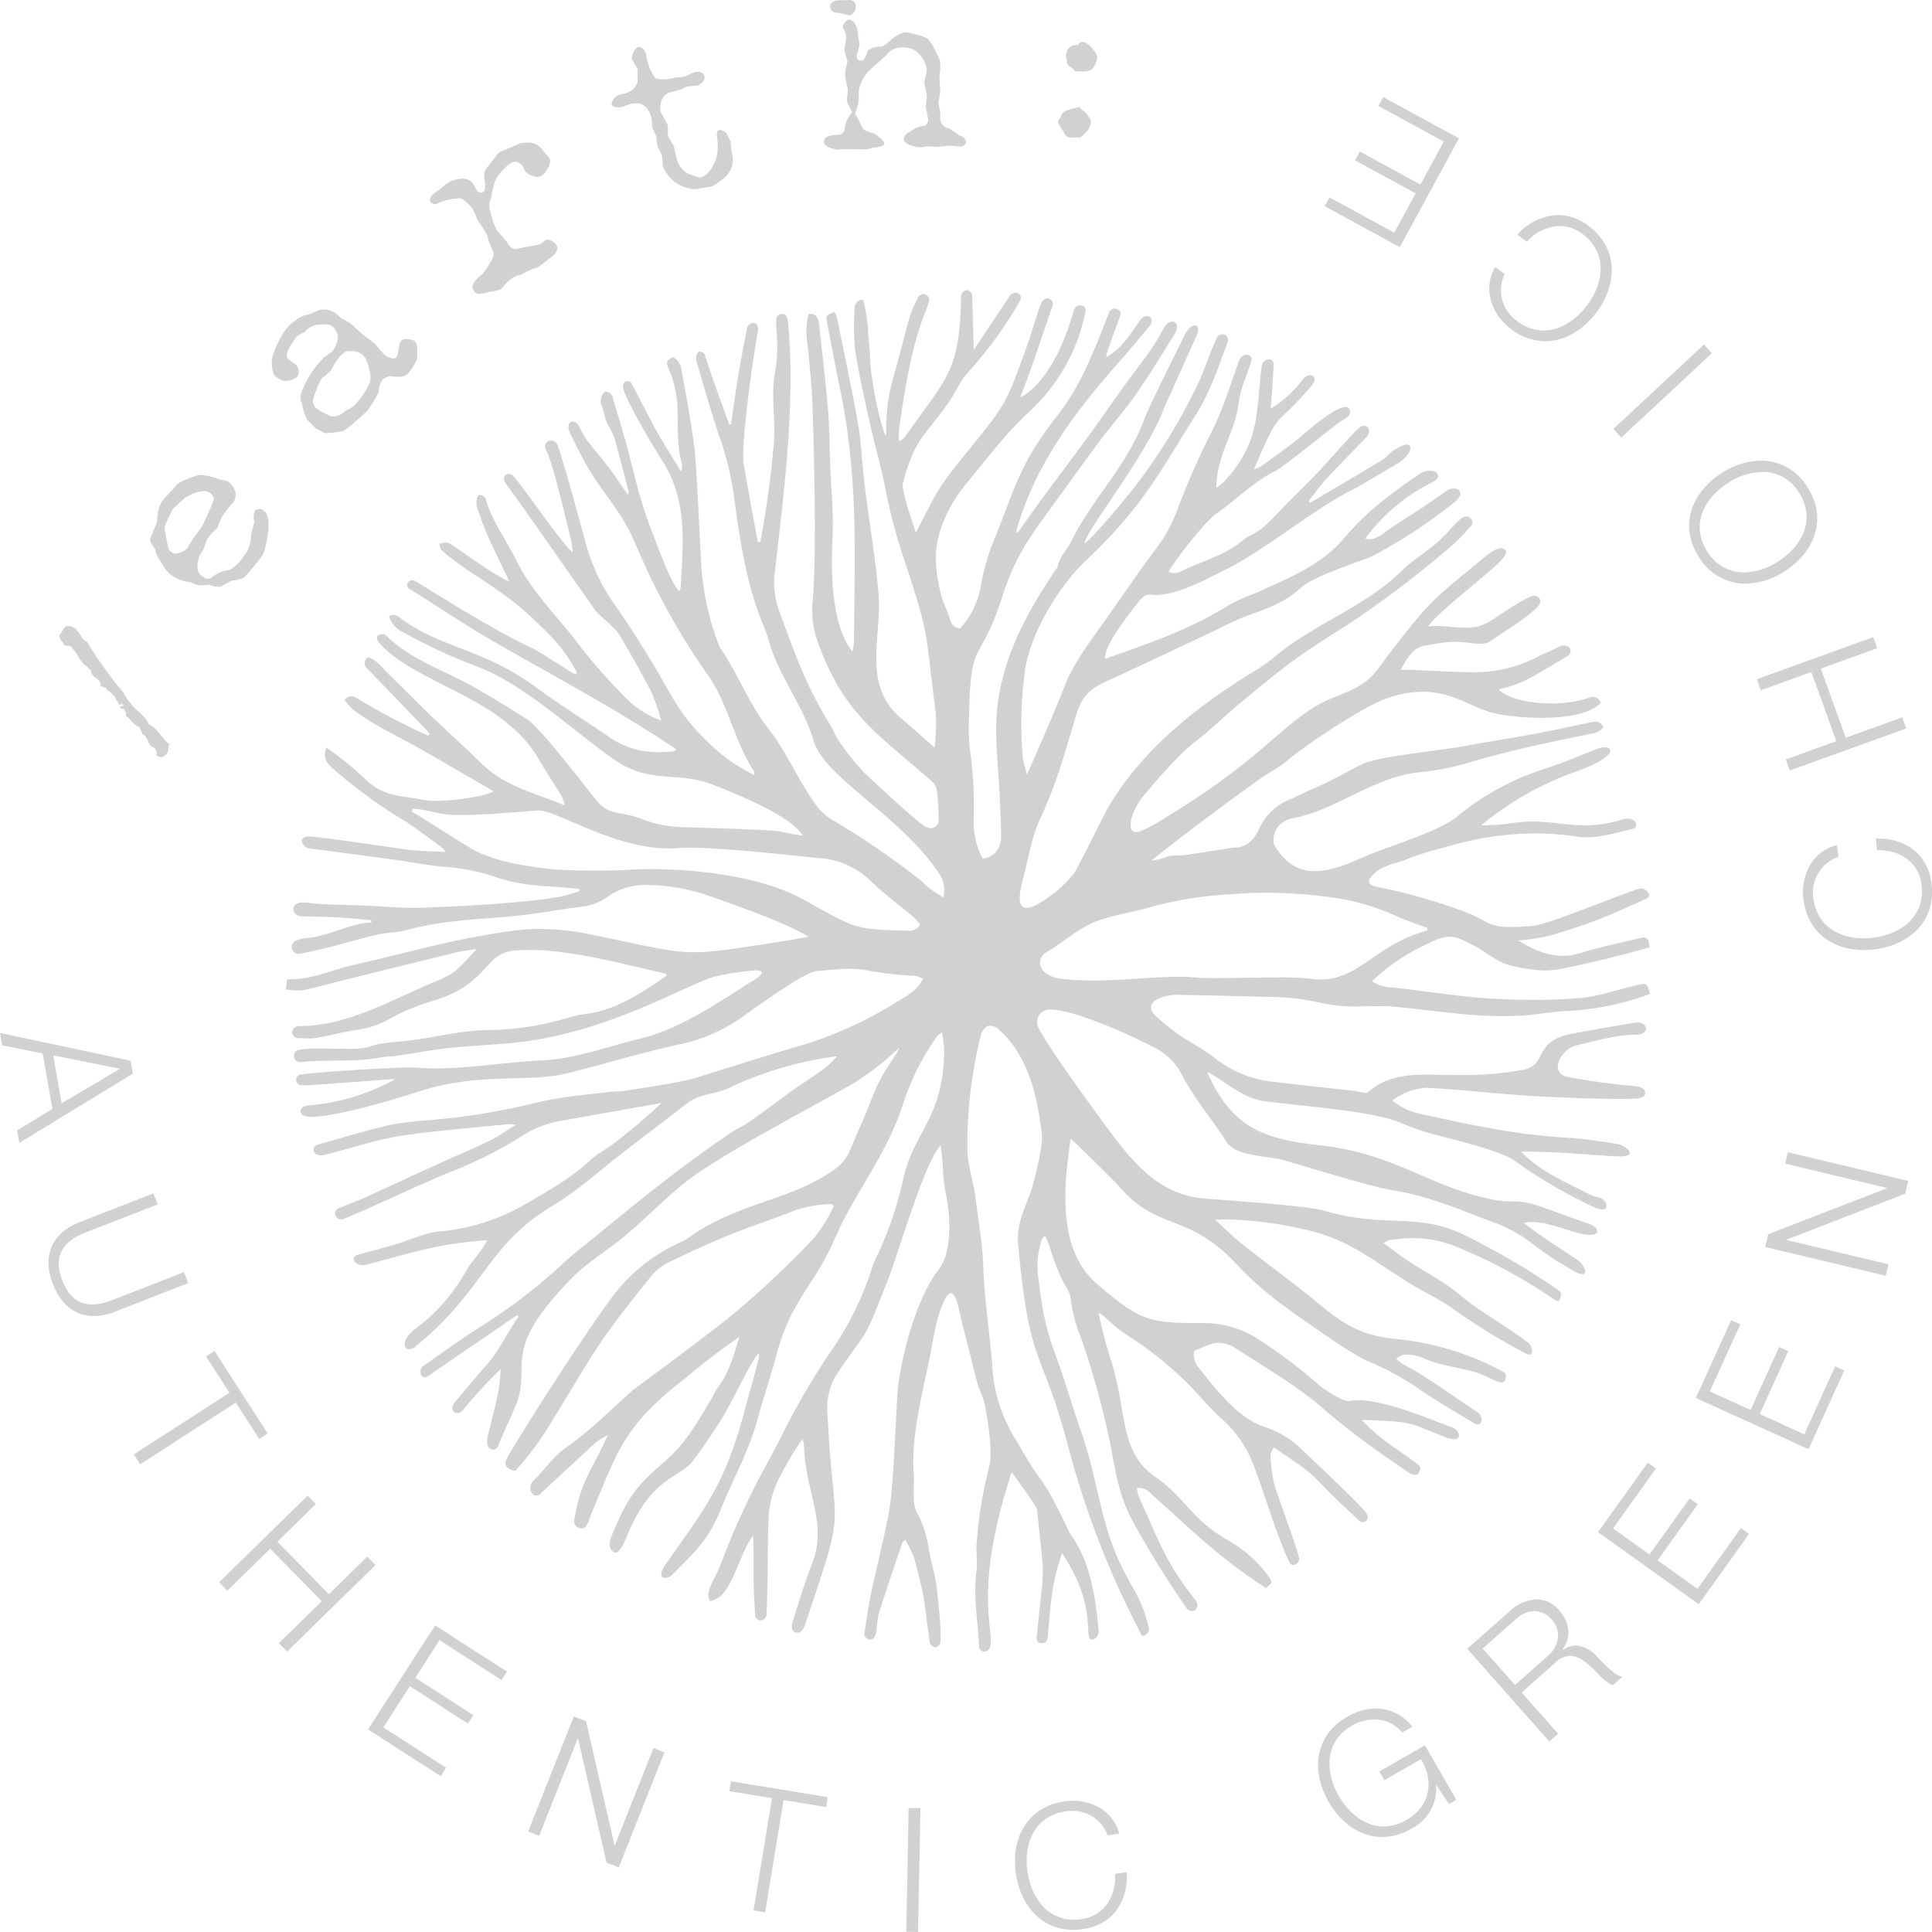 <?xml version="1.0" encoding="UTF-8"?> <svg xmlns="http://www.w3.org/2000/svg" width="332" height="332" viewBox="0 0 332 332"><defs><style> .cls-1 { fill: #d3d1d0; fill-rule: evenodd; } </style></defs><path id="シェイプ_3" data-name="シェイプ 3" class="cls-1" d="M1746.83,637.491a46.907,46.907,0,0,1-5.33-.282c-4.26-.485-4.53-3.495-2.71-4.557,3.11-1.826,5.78-4.41,9.29-5.581,2.87-.956,5.89-1.37,8.78-2.238a65.231,65.231,0,0,1,13.69-2.16c2.29-.182,4.35-0.269,6.34-0.269a85.072,85.072,0,0,1,13.15,1.151,40.49,40.49,0,0,1,9.42,3.1c1.58,0.657,3.2,1.2,4.8,1.791,0.01,0.143.03,0.285,0.04,0.428-1,.338-2.01.625-2.98,1.023-6.53,2.686-9.5,7.421-15.39,7.421a12.087,12.087,0,0,1-1.83-.144,49.683,49.683,0,0,0-5.67-.205c-1.99,0-4.18.031-6.17,0.062s-3.78.062-4.95,0.062l-0.44,0c-1.71-.015-3.43-0.24-5.14-0.24h-0.17c-5.01.041-9.81,0.642-14.73,0.642m-85.33-18.9c-3.21,0-6.74-.09-8.18-0.276-4.5-.586-9.07-1.213-13.18-3.39l-10.35-6.464c0.05-.173.09-0.346,0.13-0.518a20.96,20.96,0,0,1,3.27.533,19.353,19.353,0,0,0,5.43.565c4.44,0,9.87-.6,12.8-0.766,0.04,0,.08,0,0.13,0,1.64,0,4.84,1.632,8.84,3.262s8.78,3.261,13.57,3.261c0.58,0,1.16-.023,1.74-0.074,0.47-.042,1.05-0.061,1.73-0.061,5.72,0,17.91,1.356,22.18,1.782a14.053,14.053,0,0,1,9.01,3.918c2.3,2.284,4.97,4.186,7.45,6.286a8.786,8.786,0,0,1,1.03,1.262,2.1,2.1,0,0,1-2.04,1.009c-0.15,0-.3-0.005-0.45-0.007-9.4-.147-9.01-0.706-17.93-5.534-6.73-3.636-17.37-5.028-25.76-5.028-1.51,0-2.95.045-4.28,0.131-1.15.075-3.08,0.112-5.14,0.112m63.6-99.745a1.137,1.137,0,0,0-.94,1.326c-0.32,12.8-2.29,13.426-9.68,23.935a6.046,6.046,0,0,1-.97.795,12.436,12.436,0,0,1-.05-1.972c0.92-6.4,2.18-14.6,4.6-20.42a13.345,13.345,0,0,0,.51-1.515,1.025,1.025,0,0,0-.88-1.47,1.12,1.12,0,0,0-1.01.743,24.814,24.814,0,0,0-1.34,3.107c-0.97,3.415-1.78,6.879-2.78,10.288a32.574,32.574,0,0,0-1.28,9.655,4.517,4.517,0,0,1-.07.629c-1.26-2.816-2.69-10.74-2.7-13.514,0-1.236-.18-2.473-0.3-3.706a28,28,0,0,0-.87-6.205,1.33,1.33,0,0,0-1.47,1.362,41.9,41.9,0,0,0,.06,7.088c0.61,4.148,1.55,8.257,2.46,12.358,0.88,3.986,2.04,7.911,2.82,11.915a90.089,90.089,0,0,0,2.86,10.978c4.84,14.693,3.73,11.933,5.72,27.174a35.1,35.1,0,0,1-.19,6.067c-2.07-1.814-3.81-3.407-5.62-4.917-6.97-5.811-3.41-13.924-4.01-21.514-0.48-6.073-1.84-13.667-2.56-20.245-0.33-3-.44-6.038-0.97-9-1.08-6.059-2.37-12.08-3.59-18.112a7.3,7.3,0,0,0-.43-1.082c-1.49.576-1.54,0.583-1.28,1.911,0.67,3.549,1.35,7.1,2.08,10.633,3.31,15.785,2.64,28.3,2.53,44.223a9.476,9.476,0,0,1-.28,1.613c-3.61-4.5-3.71-13.814-3.41-19.383,0.21-3.979-.18-7.913-0.36-11.884-0.15-3.313-.13-6.637-0.39-9.942-0.37-4.6-.93-9.191-1.41-13.788-0.12-1.2-.06-3.056-1.67-3.056a2.5,2.5,0,0,0-.27.017,12.03,12.03,0,0,0-.2,5.159c0.36,3.544.74,7.1,0.86,10.656,0.28,8.3.72,25.8,0.02,33.725a15.37,15.37,0,0,0,.77,6.484c4.36,12.442,10.06,15.877,19.26,23.9a3.391,3.391,0,0,1,1.26,1.61,31.369,31.369,0,0,1,.34,5.3,1.288,1.288,0,0,1-1.24,1.52,2.451,2.451,0,0,1-.98-0.238c-1.18-.53-9.3-8.08-10.63-9.375a42.559,42.559,0,0,1-4.29-5.407c-0.56-.753-0.86-1.689-1.35-2.5-4.37-7.119-5.99-11.962-8.85-19.7a13.6,13.6,0,0,1-.82-6.291c1.54-13.981,3.64-29.216,2.32-43.223-0.11-1.152-.4-1.62-0.96-1.62a1.259,1.259,0,0,0-.25.028c-1.9.374,0.15,3.605-1.06,10.162-0.72,3.831.14,7.86-.16,11.711a165.453,165.453,0,0,1-2.35,17.308c-0.14,0-.29-0.007-0.43-0.012-0.82-4.464-1.66-8.924-2.42-13.4-0.55-3.245,1.75-19.321,2.43-22.751,0.2-1-.29-1.487-0.82-1.487a1.12,1.12,0,0,0-1.05.993c-1.27,6.243-1.87,10.136-2.74,16.415l-0.33,0c-1.35-3.818-2.78-7.563-4.03-11.455a1.225,1.225,0,0,0-.91-1.068c-0.51,0-.92.811-0.66,1.694,1.24,4.254,2.46,8.52,3.86,12.723a51.994,51.994,0,0,1,2.4,9.26c1.08,7.8,2.07,15.611,5.06,22.961a25,25,0,0,1,1.08,3c1.59,5.893,6.03,11.369,7.73,17.292,1.77,6.2,14.68,12.657,21.44,22.6a5.216,5.216,0,0,1,.85,4.313c-0.98-.644-1.73-1.079-2.41-1.595-0.56-.426-1.03-0.985-1.58-1.422a132.469,132.469,0,0,0-15.24-10.4,9.233,9.233,0,0,1-1.4-1.071c-2.59-2.211-6.35-10.659-9.13-14.117-3.52-4.394-5.45-9.688-8.58-14.283a3.792,3.792,0,0,1-.36-0.811,45.961,45.961,0,0,1-2.92-13.847c-0.36-6.2-.57-12.418-1.04-18.612-0.2-2.67-1.71-11.126-2.31-14.345a2.915,2.915,0,0,0-1.54-2.39c-1.22.848-1.18,0.833-.64,2.123,2.55,6.053.75,9.757,2.08,15.715a2.152,2.152,0,0,1-.03,1.805c-1.5-2.462-2.99-4.8-4.36-7.2l-4.18-7.992a0.91,0.91,0,0,0-.64-0.3,0.823,0.823,0,0,0-.78.815c-0.17,1.515,5.56,11.008,6.64,12.676,4.51,6.927,3.71,14.224,3.26,22.034a2.579,2.579,0,0,1-.24.591c-1.56-1.57-3.86-8.214-4.74-10.455-2.16-5.508-2.77-9.1-4.32-14.779-0.73-2.672-1.56-5.317-2.34-7.976a1.3,1.3,0,0,0-1.31-1.08h-0.04a2.078,2.078,0,0,0-.53,2.481c0.26,0.721.39,1.486,0.63,2.214,0.4,1.206,1.26,2.291,1.6,3.494,0.82,2.967,1.58,5.951,2.35,8.934a1.453,1.453,0,0,1-.16.532c-1.28-1.824-2.4-3.56-3.66-5.195-1.62-2.106-3.56-3.976-4.66-6.463a1.325,1.325,0,0,0-1.12-.868c-0.64,0-1.11.759-.27,2.412,0.86,1.686,1.68,3.4,2.63,5.038,3.04,5.293,5.99,7.748,8.55,13.832a118.2,118.2,0,0,0,12.43,22.442c3.49,5.05,4.44,11.248,7.76,16.275a2.55,2.55,0,0,1,.09.727,28.964,28.964,0,0,1-6.95-4.7c-6.05-5.55-6.79-8.422-10.91-15.158-1.82-2.973-3.69-5.921-5.67-8.785a33.764,33.764,0,0,1-5.15-10.252c-0.6-2.164-4.66-17.215-5.25-18.058a1.161,1.161,0,0,0-.96-0.511,1.009,1.009,0,0,0-.88,1.576c1.35,2.785,3.51,12.388,4.39,15.889a11.013,11.013,0,0,1,.16,1.767c-2.28-2.127-7.34-9.757-10.03-12.977a1.279,1.279,0,0,0-.96-0.513c-0.67,0-1.15.726-.47,1.669,1.05,1.435,2.1,2.865,3.13,4.313l12.02,17.139c1.15,1.581,3.5,3.041,4.41,4.583,1.89,3.209,3.74,6.444,5.45,9.758a36.011,36.011,0,0,1,1.69,4.9,16.4,16.4,0,0,1-5.13-2.973,92.281,92.281,0,0,1-9.86-11.165c-3.44-4.346-7.43-8.294-9.9-13.382-1.67-3.452-4.08-6.529-5.18-10.275a1.135,1.135,0,0,0-1.16-.95c-0.06,0-.12,0-0.18.008a2.8,2.8,0,0,0-.06,2.552c1.39,4.442,3.4,8.025,5.36,12.307-2.65-1.143-7.18-4.514-9.81-6.269a1.926,1.926,0,0,0-1.09-.44,6.007,6.007,0,0,0-1.1.2,2.457,2.457,0,0,0,.33,1.1c5.2,4.525,9.64,6.045,15.86,11.9,3.19,3,5.45,5.312,7.46,9.191l-0.34.293-6.86-4.3c-5.1-2.2-15.13-8.34-20.5-11.71a1.1,1.1,0,0,0-.6-0.19,0.83,0.83,0,0,0-.38,1.586c4.65,2.8,9.13,5.94,13.84,8.651,10.72,6.171,21.64,11.927,31.92,18.827a1.753,1.753,0,0,1-.47.327,20.75,20.75,0,0,1-2.5.159,14.668,14.668,0,0,1-8.67-2.647c-4.08-2.85-8.34-5.441-12.34-8.395-9.3-6.874-16.23-6.669-23.46-11.993a2.087,2.087,0,0,0-1.17-.56,1.234,1.234,0,0,0-.76.293,4.331,4.331,0,0,0,2.45,2.693c2.42,1.354,4.92,2.6,7.45,3.749,2.47,1.128,5.07,1.994,7.53,3.146,6.89,3.228,14.59,10.257,20.99,14.819,6.43,4.588,10.83,1.983,17.3,4.518,3.4,1.335,13.49,5.317,15.32,8.7-1.82-.164-3.54-0.751-5.29-0.855-5.09-.3-10.19-0.417-15.29-0.6a20.177,20.177,0,0,1-6.78-1.283c-4.35-1.719-5.71-.44-8.12-3.391-2.15-2.627-9.6-12.52-12.14-14.059-3.74-2.265-7.39-4.676-11.33-6.634-4.43-2.208-9.12-4.056-12.72-7.656a0.683,0.683,0,0,0-.46-0.124,1.608,1.608,0,0,0-.8.183c-0.65.6,0.42,1.562,0.81,1.958,4.81,4.987,15.58,8.057,21.66,13.419a21.4,21.4,0,0,1,4.72,5.23c1.39,2.4,2.93,4.718,4.37,7.089a8.358,8.358,0,0,1,.52,1.521c-5.2-2.093-10.39-3.314-14.31-7.161-2.87-2.816-5.84-5.529-8.77-8.287l-7.44-7.346c-0.99-.99-1.83-2.167-3.26-2.641a1.16,1.16,0,0,0-.13,1.979l10.71,11.13-0.27.364a106.843,106.843,0,0,1-12.04-6.307,2.638,2.638,0,0,0-1.21-.457,1.472,1.472,0,0,0-1.11.623,11.163,11.163,0,0,0,1.34,1.568c3.05,2.473,8.53,5.06,12.09,7.08l12.15,7.04a9.9,9.9,0,0,1-1.56.634,44.038,44.038,0,0,1-7.92,1.031,16.479,16.479,0,0,1-3.02-.264c-3.6-.662-6.24-0.5-9.21-3.167a57.353,57.353,0,0,0-6.99-5.721c-0.78,1.832.2,2.821,1.22,3.708a85.109,85.109,0,0,0,11.74,8.6c2.37,1.435,4.55,3.179,6.81,4.8a5.718,5.718,0,0,1,.7.82c-2.33-.13-4.35-0.128-6.33-0.376-2.68-.335-15.17-2.274-17.31-2.274-0.05,0-.1,0-0.14,0-1.05.061-1.41,1.009-.01,1.984l14.45,1.917c3.23,0.446,6.44,1.114,9.68,1.337a34.221,34.221,0,0,1,8.31,1.754c5.41,1.768,8.9,1.359,14.3,2.016l0.07,0.367a33.023,33.023,0,0,1-3.34.958c-6.2,1.11-17.34,1.664-23.58,1.89-0.48.017-.96,0.025-1.45,0.025-2.95,0-5.9-.288-8.86-0.4-2.37-.088-4.74-0.121-7.1-0.226-1.07-.046-2.13-0.261-3.19-0.3-0.04,0-.08,0-0.12,0-2.04,0-2.1,2.346.07,2.4a114.371,114.371,0,0,1,11.77.653l0.02,0.383c-3.96.2-7.4,2.454-11.35,2.7a8.407,8.407,0,0,0-1.37.351,1.189,1.189,0,0,0,.13,2.352,1.39,1.39,0,0,0,.24-0.021c4.49-.775,8.86-2.235,13.29-3.272,1.61-.377,3.32-0.336,4.92-0.758,7.63-2.014,13.2-1.786,20.62-2.665,3.12-.368,6.2-0.971,9.32-1.344a9.931,9.931,0,0,0,5.08-1.952,11.246,11.246,0,0,1,6.85-1.818,33.56,33.56,0,0,1,10.37,1.891c4.3,1.516,13.06,4.551,17.01,7-1.73.307-3.01,0.558-4.29,0.755-8.13,1.252-11.94,1.9-15.32,1.9-4.21,0-7.78-1.009-18.2-3.13a41.48,41.48,0,0,0-8.3-.868,36.2,36.2,0,0,0-4.97.34c-10.24,1.426-17.32,3.642-27.12,5.849-3.56.8-6.94,2.456-10.8,2.456-0.19,0-.39,0-0.59-0.013-0.07.561-.14,1.05-0.23,1.8,0.8,0.038,1.53.165,2.2,0.165a3.762,3.762,0,0,0,.73-0.064c2.09-.414,4.15-1.023,6.22-1.537q10.11-2.508,20.22-4.989c1.01-.243,2.05-0.332,3.45-0.553-4.43,4.68-3.55,4.027-8.72,6.274-6.94,3.015-13.94,6.941-21.71,6.957-1.74,0-1.61,2.045-.21,2.067,0.62,0.01,1.25.062,1.87,0.062a6.944,6.944,0,0,0,1.14-.084c2.45-.418,4.87-1.09,7.33-1.441a15.582,15.582,0,0,0,5.5-1.938,36.794,36.794,0,0,1,7.38-3.033c9.62-2.909,8.54-8.158,13.93-8.611,0.8-.069,1.63-0.1,2.48-0.1,7.54,0,16.39,2.509,23.43,4.052a0.748,0.748,0,0,1,.24.325c-4.23,2.963-8.7,5.966-13.97,6.636a17.813,17.813,0,0,0-3.13.68,49.162,49.162,0,0,1-13.86,2.075c-4.45.083-8.81,1.253-13.21,1.792-2.41.3-4.86,0.281-7.19,1.142a13.111,13.111,0,0,1-3.53.286c-0.74,0-1.53-.011-2.33-0.024s-1.61-.025-2.38-0.025a21.557,21.557,0,0,0-3.64.212,1.083,1.083,0,0,0,.39,2.128c4.54-.526,9.15.076,13.67-0.809,0.81-.159,1.66-0.129,2.48-0.248,1.99-.29,3.98-0.615,5.97-0.931,4.37-.7,8.86-0.862,13.28-1.221,17.29-1.4,31.72-10.787,36.11-11.576a45.263,45.263,0,0,1,6.51-.983c1.38,0,1.83.424-.43,1.822-6.06,3.762-12.38,8.252-19.41,9.942-5.67,1.362-11.11,3.458-17,3.721-6.03.27-12.02,1.359-18.04,1.359-1.14,0-2.29-.04-3.44-0.131-0.21-.018-0.52-0.025-0.92-0.025-4.37,0-18.65.994-19.12,1.277a0.958,0.958,0,0,0,.18,1.767,1.2,1.2,0,0,0,.32.022c2.11,0,13.61-.954,16.08-1.083a37.141,37.141,0,0,1-14.75,4.519c-2.12.154-1.64,1.422-1.21,1.678a3.322,3.322,0,0,0,1.6.284c4.59,0,15.86-3.525,17.9-4.2,10.85-3.576,19.15-1.583,25.88-3.249,6.56-1.622,13.04-3.64,19.66-5.052a29.144,29.144,0,0,0,11.38-5.27c1.64-1.216,9.94-7.105,11.79-7.253,1.92-.153,3.87-0.392,5.79-0.392a17.549,17.549,0,0,1,2.35.146,64.243,64.243,0,0,0,8.58,1.059h0.23a5.141,5.141,0,0,1,1.45.485c-0.95,1.94-2.57,2.819-4.05,3.708a68.984,68.984,0,0,1-16.26,7.578c-6.39,1.838-12.71,3.9-19.07,5.844-2.13.652-9.1,1.692-11.54,2.1-0.93.154-1.89,0.123-2.83,0.227-5.84.642-8.86,0.855-14.54,2.292a117.469,117.469,0,0,1-16.5,2.56,56.747,56.747,0,0,0-6.89.833c-4.1.961-8.13,2.2-12.19,3.329-1.37.385-1.09,1.883,0.37,1.883a2.689,2.689,0,0,0,.61-0.076c4.54-1.087,9.02-2.685,13.64-3.347,5.99-.858,12.04-1.324,18.06-1.944,0.03,0,.07,0,0.1,0,0.23,0,.51.067,1.1,0.131-1.77,1.084-3.13,2.064-4.6,2.777-2.95,1.418-5.96,2.671-8.93,4.024-4.06,1.846-8.09,3.741-12.15,5.579-1.51.684-3.08,1.247-4.61,1.9a1,1,0,0,0,.22,1.973,1.574,1.574,0,0,0,.6-0.132c6.14-2.558,12.11-5.51,18.26-8.041a72.365,72.365,0,0,0,12.24-6.142,17.9,17.9,0,0,1,6.76-2.638l17.26-3.058a107.128,107.128,0,0,1-8.21,6.958c-1.3,1.017-2.85,1.758-4.05,2.878-3.51,3.286-7.71,5.526-11.79,7.929a35.942,35.942,0,0,1-14.38,4.342c-2.48.286-4.77,1.442-7.14,2.148-2.1.628-4.23,1.168-6.34,1.755-0.53.147-1.18,0.384-.95,1.024a1.582,1.582,0,0,0,1.49.83,2.352,2.352,0,0,0,.58-0.077c7.98-2.024,12.18-3.624,20.83-4.2-1.37,2.579-2.65,3.44-3.8,5.563a31.271,31.271,0,0,1-8.7,9.772c-2.18,1.684-1.97,3.4-.91,3.4a1.8,1.8,0,0,0,1.1-.486c12.05-9.846,12.14-17.362,23.59-24.206,4.17-2.5,7.82-5.826,11.65-8.8,3.8-2.947,7.64-5.843,11.44-8.791,2.13-1.655,4.74-1.487,7.11-2.59a61.086,61.086,0,0,1,18.64-5.478c-1.97,2.351-5.02,3.959-7.47,5.732-2.51,1.806-4.96,3.682-7.49,5.454-1.16.815-2.49,1.382-3.66,2.188-8.72,5.983-15.1,11.193-23.3,17.915-1.7,1.393-3.48,2.7-5.06,4.22a95.994,95.994,0,0,1-15,11.411c-3,1.925-5.87,4.039-8.8,6.08a1.345,1.345,0,0,0-.69,1.8,0.744,0.744,0,0,0,.61.387,2.682,2.682,0,0,0,1.2-.668l14.69-10.054,0.26,0.256c-1.98,2.708-3.3,5.827-5.56,8.37-1.85,2.086-3.62,4.241-5.42,6.372-0.82.972-.34,1.86,0.41,1.86a1.4,1.4,0,0,0,1.04-.558,71.018,71.018,0,0,1,6.44-7c-0.31,4.537-.75,5.169-1.77,9.708-0.23,1.037-1.36,3.786.38,4.115a1.042,1.042,0,0,0,.2.02,1.091,1.091,0,0,0,.85-0.97c0.92-2.123,1.87-4.23,2.8-6.345,3.25-7.35-3.17-9.03,9.89-22.3,2.56-2.607,6.33-4.873,9.18-7.276,4.23-3.556,7.95-7.692,12.57-10.787,7.63-5.117,18.19-10.544,26.39-15.2a46.651,46.651,0,0,0,8-6.235c-0.53,1.665-2.8,3.683-4.73,8.752-1.19,3.1-2.57,6.125-3.86,9.185a7.271,7.271,0,0,1-2.63,3.068c-7.51,5.4-16.63,5.576-25.21,11.833a6.427,6.427,0,0,1-1.25.662,29.874,29.874,0,0,0-12.19,10.106c-4.83,6.625-13.16,19.509-17.39,26.683-0.82,1.391-.49,2.031,1.25,2.469a50.463,50.463,0,0,0,6.31-8.531c7.56-12.3,7.56-13.154,16.74-24.528a9.351,9.351,0,0,1,2.91-2.562c3.56-1.765,7.18-3.424,10.85-4.925,3.74-1.528,7.6-2.745,11.34-4.251a22.961,22.961,0,0,1,6.08-1.076h0.02a1.65,1.65,0,0,1,.5.328,23.979,23.979,0,0,1-3.57,5.722,164.728,164.728,0,0,1-12.66,12c-3.45,2.908-7.11,5.555-10.7,8.3l-7.57,5.625c-3.75,3.323-7.34,6.981-11.45,9.849-2.29,1.593-3.77,3.921-5.73,5.8-0.84.8-.43,2.5,0.52,2.5a1.3,1.3,0,0,0,.87-0.422c2.34-2.187,4.68-4.383,7.05-6.539,1.29-1.166,2.42-2.555,4.38-3.4-2.43,5.6-4.68,7.717-5.73,14.542a1.235,1.235,0,0,0,1.05,1.426,0.888,0.888,0,0,0,.22.029c1.04,0,1.4-1.961,1.71-2.679,1.44-3.38,2.78-6.812,4.39-10.115a31.894,31.894,0,0,1,6.38-8.481,61.7,61.7,0,0,1,5.42-4.6,114.494,114.494,0,0,1,9.2-7.047c-1,3.128-1.74,6.214-3.74,8.747a14.459,14.459,0,0,0-.95,1.7c-2.31,3.875-4.5,7.829-8,10.841-5.47,4.712-6.42,6.272-9.3,12.97-0.39.89-.58,2.463,0.65,2.811a0.38,0.38,0,0,0,.11.016c0.86,0,1.89-2.816,2.12-3.365,4.08-9.661,9.08-9.625,11.07-12.343a92.963,92.963,0,0,0,5.3-7.786c1.77-2.991,4.37-8.718,6.05-10.832a2.712,2.712,0,0,1-.07,1.354q-1.4,5.145-2.83,10.286c-3.23,11.467-6.55,15.317-13.08,24.688-1.23,1.761-.77,2.334-0.08,2.334a1.781,1.781,0,0,0,1.17-.48c4.27-4.425,6.09-5.7,8.52-11.633,2.09-5.1,4.8-9.936,6.23-15.312,0.96-3.6,2.21-7.135,3.16-10.741,2.55-9.7,6.52-11.968,9.98-19.951,3.8-8.731,9.09-14.449,12.09-24.132A42.448,42.448,0,0,1,1720.09,647a4.217,4.217,0,0,1,.8-0.569,25.734,25.734,0,0,1,.37,3.379c-0.27,11.378-4.96,13.279-6.98,21.441a60.992,60.992,0,0,1-4.52,13.462,13.991,13.991,0,0,0-.89,2.135,53.946,53.946,0,0,1-6.55,13.581,121.46,121.46,0,0,0-8.85,15.019c-1.37,2.76-2.92,5.435-4.32,8.179a127.024,127.024,0,0,0-6.15,13.813c-1.05,2.831-3.06,5.189-1.96,6.724a6.158,6.158,0,0,0,1.6-.718c2.55-2.157,3.59-7.707,5.78-10.572,0.13,2.774.06,5.489,0.09,8.205,0.01,1.772.16,3.542,0.24,5.315a0.979,0.979,0,0,0,.94,1.06,1.075,1.075,0,0,0,1.03-1.115c0.28-5.26.14-10.549,0.33-15.812a17,17,0,0,1,2.11-8.01,49.522,49.522,0,0,1,3.73-6.209,5.234,5.234,0,0,1,.26.888c0.25,8.567,4.17,13.526,1.36,20.605-1.22,3.084-2.13,6.289-3.17,9.447-0.21.647-.59,1.915,0.26,2.23a1.268,1.268,0,0,0,.44.087c1.02,0,1.36-1.547,1.64-2.381,6.91-20.546,4.59-13.684,3.51-35.3a10.905,10.905,0,0,1,1.64-6.806c5.92-8.645,4.33-4.97,8.76-16.172,1.79-4.526,6.34-20.413,9.05-23.066,0.48,2.87.28,5.5,0.89,8.29,0.78,3.587,1.19,10.017-1.25,13.079-3.86,4.854-6.69,15.667-7.08,21.545-0.28,4.338-.7,16.266-1.43,20.027-0.91,4.774-2.12,9.491-3.13,14.25-0.44,2.084-.72,4.2-1.05,6.311a1.006,1.006,0,0,0,.95,1.381h0.05c1.36,0,.93-2.882,1.45-4.513,1.28-4.067,2.67-8.1,4.03-12.143a2.3,2.3,0,0,1,.5-0.476,21.636,21.636,0,0,1,1.55,3.254c0.67,2.384,1.24,4.8,1.7,7.243l0.94,7.193a1.412,1.412,0,0,0,.93.817,1.091,1.091,0,0,0,.78-0.544c0.56-.715-0.38-8.772-0.54-10.032-0.28-2.164-.99-4.268-1.34-6.429a19.069,19.069,0,0,0-2.03-6.2c-0.91-1.676-.37-4.563-0.53-6.432-0.53-6.25,1.38-13.677,2.67-19.839,0.69-3.3,1.03-6.693,2.42-9.825,0.51-1.135.93-1.589,1.29-1.589,1.06,0,1.58,3.978,2.13,6.023,0.85,3.14,1.57,6.313,2.42,9.453,0.35,1.309,1.08,2.533,1.31,3.854,0.46,2.621,1.44,8.153.66,10.747a72.038,72.038,0,0,0-2.07,12.617c-0.19,1.7.17,3.457-.06,5.142-0.59,4.293.28,8.506,0.43,12.755a0.939,0.939,0,0,0,.92,1.015,1.087,1.087,0,0,0,1.04-.96c0.58-3.124-2.88-9.953,3.66-29.876,0.72,1.037,4.3,5.814,4.36,6.418,1.35,13.4,1.32,8.182-.05,21.724-0.06.584-.01,1.119,0.67,1.229a1.844,1.844,0,0,0,.27.023c0.98,0,.94-1.046,1.01-1.854,0.55-5.819.57-8.1,2.39-13.644,6.42,9.681,3.45,14.839,5.2,14.882a1.476,1.476,0,0,0,1.08-1.669c-0.5-5.544-1.41-11.745-4.76-16.332-0.47-.645-2.82-6.354-5.36-9.775-1.72-2.317-3.06-4.912-4.59-7.374a26.642,26.642,0,0,1-3.57-12.147c-0.49-5.938-1.33-11.1-1.55-17.14-0.15-3.832-.85-7.639-1.31-11.457-0.34-2.87-1.4-5.582-1.41-8.556a77.963,77.963,0,0,1,2.27-19.188c0.3-1.2.92-1.856,1.69-1.856a2.43,2.43,0,0,1,1.57.75c5.01,4.56,6.54,11.507,7.29,17.993,0.2,1.733-.96,6.33-1.39,8.034-1.01,3.925-3.09,6.638-2.69,10.909,1.99,21.523,3.9,17,8.55,34.469a153.235,153.235,0,0,0,12.74,32.708,1.251,1.251,0,0,0,1.11-1.647c-1.12-4.239-1.88-5.1-3.91-8.868-4.45-8.239-4.62-15.95-7.69-24.664-1.51-4.3-2.77-8.685-4.33-12.964a45.593,45.593,0,0,1-2.5-9.592c-0.47-3.586-1.19-6.407-.01-10a1.162,1.162,0,0,1,.56-0.912c0.7,0,1.32,4.765,3.97,9.138a3.927,3.927,0,0,1,.54,1.663,25.626,25.626,0,0,0,1.72,6.5,143.863,143.863,0,0,1,5.24,19.146c0.75,4.334,1.56,8.633,3.72,12.532a163.655,163.655,0,0,0,9.13,14.755,1.258,1.258,0,0,0,1.02.645c0.77,0,1.36-.967.58-1.929-5.1-6.376-6.39-10.439-9.74-17.8a5.747,5.747,0,0,1-.29-1.388,2.01,2.01,0,0,1,.51-0.067,2.941,2.941,0,0,1,1.92,1.043c7.17,6.338,11.22,10.615,19.71,16.169,1.13-.811,1.21-0.993.44-2.044a22.271,22.271,0,0,0-7-6.19c-6.39-3.683-7.24-7.283-12.49-10.908-4.92-3.394-5.1-8.834-6.14-14.191-1.01-5.142-1.02-4.2-2.34-8.906-0.46-1.653-.82-3.333-1.23-5,1.09,0.268,2.36,2.3,5.58,4.2a61.675,61.675,0,0,1,8.99,7.161c2.27,2.108,4.25,4.724,6.53,6.728a20.3,20.3,0,0,1,5.65,8.266c2.03,5.431,3.59,11.025,5.98,16.319a0.9,0.9,0,0,0,.77.632,1.242,1.242,0,0,0,1.01-1.06c0.12-.409-3.8-11.172-4.24-12.59a26.709,26.709,0,0,1-.71-5.242,4,4,0,0,1,.57-1.35c2.82,1.993,5.57,3.575,7.8,5.942,2.18,2.325,4.54,4.487,6.88,6.67a0.875,0.875,0,0,0,1.35-1.094c-0.3-.916-9.88-9.834-11.31-11.244a16.11,16.11,0,0,0-6.34-3.778c-4.58-1.54-8.29-6.433-11.19-10.073a3.561,3.561,0,0,1-.89-2.983c1.7-.726,2.94-1.393,4.29-1.393a5.544,5.544,0,0,1,3.06,1.068c4.78,3.11,10.4,6.359,14.62,10.046a131.152,131.152,0,0,0,13.16,9.941c0.91,0.617,2.01,1.632,2.81,1.632a0.876,0.876,0,0,0,.82-0.638c0.27-.635.09-0.883-0.61-1.4-3.36-2.5-6.29-4.107-9.32-7.383,1.06,0.019,1.69.009,2.31,0.043,6.67,0.367,5.56.347,11.94,2.866a4.555,4.555,0,0,0,1.59.383c1.44,0,.89-1.567-0.27-2-3.83-1.417-11.45-4.7-16.21-4.7a7.561,7.561,0,0,0-1.52.139,0.769,0.769,0,0,1-.15.013c-1.15,0-4.32-2.113-4.96-2.686a86.568,86.568,0,0,0-10.17-7.708,17.057,17.057,0,0,0-9.47-3.015h-0.06c-0.41,0-.8,0-1.17,0-8.55,0-10.13-.536-17.32-6.68-6.95-5.936-5.75-16.878-4.59-24.919l0.09-.073c2.39,2.376,6.43,6.165,8.54,8.528,6.57,7.367,11.6,4.167,19.84,12.978a59.1,59.1,0,0,0,8.38,7.365c2.45,1.785,11.64,8.336,14.22,9.345a46.114,46.114,0,0,1,9,4.925c2.98,2.027,6.11,3.832,9.2,5.706a1.326,1.326,0,0,0,.68.23c0.89,0,.96-1.453-0.06-2.11-4.28-2.755-8.27-5.908-12.82-8.258a7.46,7.46,0,0,1-1.09-.888,2.435,2.435,0,0,1,1.93-.725,7.054,7.054,0,0,1,2.67.6c2.75,1.205,5.71,1.547,8.57,2.3,2.18,0.568,3.96,1.87,4.91,1.87a0.656,0.656,0,0,0,.67-0.592c0.21-.867.05-1.009-0.77-1.428a48.425,48.425,0,0,0-18.62-5.494c-7.53-.861-10.33-4.243-15.66-8.4-3.41-2.656-6.88-5.228-10.26-7.908-1.51-1.19-2.87-2.563-4.56-4.1,0.72-.057,1.46-0.083,2.21-0.083a67.242,67.242,0,0,1,12.97,1.686c7.64,1.563,12.06,5.517,18.33,9.346,2.57,1.572,5.37,2.836,7.77,4.629a108.146,108.146,0,0,0,12.09,7.379,1.288,1.288,0,0,0,.6.2c0.78,0,.53-1.448-0.14-1.979-2.98-2.338-6.28-4.237-9.37-6.409-1.59-1.121-3.03-2.468-4.65-3.556-2.1-1.423-4.35-2.646-6.48-4.04-1.51-.987-2.92-2.115-4.4-3.2l0.81-.46a23.72,23.72,0,0,1,4.13-.373,19.676,19.676,0,0,1,7.58,1.477,89.668,89.668,0,0,1,16.55,8.885,2.475,2.475,0,0,0,.94.469,0.153,0.153,0,0,0,.16-0.093c0.5-1.172.49-1.372-.27-1.9a126.719,126.719,0,0,0-15.4-9.068c-8.56-4.477-14.12-1.309-24.82-4.518-2.68-.805-16.83-1.771-20.52-2.075-7.42-.612-11.89-5.735-16.07-11.336-2.36-3.174-10.63-14.5-12.3-17.825a2.162,2.162,0,0,1,2.05-3.3q0.075,0,.15,0c4.22,0.185,13.31,4.3,17.09,6.276a10.7,10.7,0,0,1,4.98,4.412c2.16,4.318,5.33,7.96,7.91,11.994,1.69,2.639,6.99,2.384,9.84,3.191,4.21,1.2,15.04,4.605,18.84,5.2,6.05,0.941,11.59,3.383,17.25,5.487a24.052,24.052,0,0,1,6.8,3.781,58.772,58.772,0,0,0,6.95,4.563,3.361,3.361,0,0,0,1.51.58c1.02,0,.3-1.706-0.97-2.549-3.2-2.13-6.01-3.9-9.11-6.279a7.007,7.007,0,0,1,1.43-.139c2.62,0,5.43,1.238,7.94,1.881a8.456,8.456,0,0,0,2.03.313c1.94,0,1.4-1.357-.19-1.894-2.75-.929-5.46-1.971-8.2-2.922-4.41-1.532-4.8-.524-8.38-1.247-11.26-2.275-16.55-7.927-30.09-9.386-9.42-1.016-14.86-3.191-18.94-12.554,3.31,1.7,5.98,4.5,9.85,5.027,5.93,0.813,17.72,1.63,22.64,3.448,1.72,0.635,3.41,1.373,5.16,1.887,3.66,1.076,12.62,3,15.29,4.982a84.019,84.019,0,0,0,13.31,7.8,4.011,4.011,0,0,0,1.64.492c1.37,0,.69-1.822-0.74-2.1a5.631,5.631,0,0,1-1.5-.522c-4-2.048-8.47-3.911-11.69-7.291,0.42-.011.85-0.016,1.28-0.016,4.72,0,10.25.544,14.92,0.806,0.25,0.013.47,0.02,0.67,0.02,3.47,0,1.06-1.921-.45-2.163-2.75-.439-5.51-0.88-8.28-1.045-9.32-.549-16.11-2.093-25.06-4.018a11.318,11.318,0,0,1-5.22-2.393,11.229,11.229,0,0,1,5.68-2.178c0.07,0,.14,0,0.2,0,6.22,0.321,12.41,1.082,18.62,1.43,3.63,0.205,9.8.477,14.41,0.477,1.04,0,2-.013,2.83-0.045,2.63-.1,1.94-1.958.24-2.127a116.225,116.225,0,0,1-11.8-1.593c-3.48-.677-1.09-4.838,1.38-5.414,3.29-.77,6.55-1.731,9.96-1.854a3.992,3.992,0,0,0,1.23-.116c1.59-.591.73-2.007-0.59-2.007a1.819,1.819,0,0,0-.32.027c-3.69.625-7.38,1.242-11.05,1.945-6.58,1.26-4.11,5.256-8.11,6.148a56.51,56.51,0,0,1-11.52.933c-1.1,0-2.16-.014-3.15-0.033-0.7-.014-1.39-0.027-2.08-0.027-3.59,0-7.07.361-10.05,2.948a0.87,0.87,0,0,1-.59.182,12.743,12.743,0,0,1-1.62-.318c-4.59-.521-9.19-0.992-13.78-1.552a19.353,19.353,0,0,1-10.28-4.033c-2.93-2.411-5.4-2.874-10.11-7.167-2.72-2.478.91-3.777,3.56-3.777h0.11c5.34,0.072,10.67.245,16.01,0.357a40.942,40.942,0,0,1,8.62,1.044,26.807,26.807,0,0,0,6.17.585c0.69,0,1.36-.011,2.02-0.023s1.28-.024,1.88-0.024c0.7,0,1.36.016,1.97,0.067,6.83,0.569,12.5,1.651,19.11,1.651,1.04,0,2.11-.027,3.2-0.087,2.78-.151,5.55-0.738,8.32-0.816a47.147,47.147,0,0,0,13.79-2.911c-0.31-1.3-.49-1.711-1.1-1.711a3.042,3.042,0,0,0-.59.077c-3.04.635-6.92,2.012-9.86,2.294-2.73.263-5.45,0.369-8.19,0.369-2.54,0-5.08-.093-7.63-0.237-5.7-.323-11.3-1.339-16.96-1.909a6.812,6.812,0,0,1-3.44-1.045,34.815,34.815,0,0,1,10.01-6.655,8.39,8.39,0,0,1,3.36-1.026c1.08,0,2.09.485,3.94,1.409,2.32,1.16,4.23,3.091,6.87,3.623a27.293,27.293,0,0,0,5.47.788,15.739,15.739,0,0,0,3.09-.33c5.02-1,10.05-2.249,14.96-3.657-0.14-1.265-.29-1.69-0.91-1.69a3.531,3.531,0,0,0-.78.121c-3.4.819-6.84,1.507-10.18,2.55a10.192,10.192,0,0,1-3.06.484c-2.63,0-5.05-1.069-7.63-2.644a33.372,33.372,0,0,0,5.73-.909c7.85-2.4,8.91-2.976,16.08-6.169,1.33-.589.44-1.545-0.54-1.871a0.246,0.246,0,0,0-.06-0.007c-1.27,0-15.61,6.152-18.56,6.42-1.67.151-2.95,0.22-3.96,0.22-4.13,0-3.84-1.174-8.4-2.8a95.7,95.7,0,0,0-14.18-4.017c-0.83-.161-2.37-0.5-1.52-1.623,1.72-2.271,4.3-2.315,6.79-3.409a52.415,52.415,0,0,1,6.29-1.908,53.084,53.084,0,0,1,15.24-2.316,47.991,47.991,0,0,1,7.11.528,11.805,11.805,0,0,0,1.75.127c2.69,0,5.27-.843,7.88-1.431,1.11-.248.77-1.77-0.83-1.77a3.357,3.357,0,0,0-.96.155,21.73,21.73,0,0,1-6.45.993,38.868,38.868,0,0,1-4.43-.322,39.4,39.4,0,0,0-4.52-.324,22.938,22.938,0,0,0-4,.349,42.345,42.345,0,0,1-4.83.308,53.169,53.169,0,0,1,16.57-9.338c6.49-2.385,6.31-4.076,4.65-4.076a3.582,3.582,0,0,0-1.28.268c-3.1,1.21-6.16,2.55-9.33,3.519a45.309,45.309,0,0,0-14.87,8.22c-3.38,2.668-11.89,5.026-16.26,6.984-2.81,1.26-5.54,2.29-8.04,2.29-2.63,0-4.99-1.146-6.91-4.379-0.63-1.073-.02-4.107,3.07-4.7,7.84-1.512,13.98-7.271,22.18-7.945a46.519,46.519,0,0,0,9.03-1.911c7.1-2.039,12.81-3.169,19.9-4.649a3.449,3.449,0,0,0,2.29-1.1,1.424,1.424,0,0,0-1.37-1.012,7.371,7.371,0,0,0-1.41.256c-3.02.63-6.03,1.29-9.06,1.851-4.03.743-8.08,1.363-12.1,2.11-3.99.738-14.72,1.734-17.45,3.072-2.87,1.408-5.61,3.073-8.58,4.286-1.26.514-2.46,1.163-3.7,1.722a9.6,9.6,0,0,0-5.37,4.886c-0.82,1.886-2.1,3.479-4.48,3.479-0.06,0-.13,0-0.19,0l-8.23,1.292c-1.22.131-2.46-.1-3.65,0.482a8.918,8.918,0,0,1-2.07.436c6.34-5.053,12.07-9.285,18.62-14.009,1.49-1.074,3.2-1.877,4.59-3.061,3.24-2.763,13.02-9.283,16.97-10.7a18.993,18.993,0,0,1,6.45-1.237c5.44,0,8.65,2.99,12.87,3.823a42.056,42.056,0,0,0,7.53.656c4.06,0,8.33-.595,10.18-2.55a1.422,1.422,0,0,0-1.28-1.049,2.093,2.093,0,0,0-.73.151,19.952,19.952,0,0,1-6.54.975c-3.48,0-7.08-.7-8.97-2.317a2.236,2.236,0,0,1,.46-0.242c4.14-.813,7.43-3.381,11.01-5.346,1.52-.836.84-2.048-0.28-2.048a1.858,1.858,0,0,0-.87.23c-1.2.648-2.49,1.111-3.7,1.76a23.656,23.656,0,0,1-11.78,2.591c-1.83,0-3.7-.1-5.62-0.2s-3.91-.2-5.97-0.2h-0.11c1.13-1.894,1.96-3.831,4.3-4.193,1.46-.226,2.93-0.526,4.4-0.607,0.18-.011.36-0.015,0.55-0.015a21.133,21.133,0,0,1,2.31.166,19.153,19.153,0,0,0,2.08.167,3.034,3.034,0,0,0,1.84-.466c2.68-1.955,5.67-3.5,8.04-5.871,0.98-.983.29-1.915-0.61-1.915a1.43,1.43,0,0,0-.61.146c-3.69,1.838-4.67,2.915-7.3,4.436a7.482,7.482,0,0,1-3.86.91c-0.82,0-1.65-.076-2.48-0.151s-1.66-.151-2.48-0.151a10.28,10.28,0,0,0-1.46.1c1.07-1.781,7.53-6.9,9.51-8.625,0.65-.568,4.28-3.437,3.87-4.312a0.851,0.851,0,0,0-.82-0.516c-1.29,0-3.43,2.01-3.88,2.385-7.69,6.317-8.13,6.473-14.35,14.425-4.06,5.207-3.62,6.182-10.61,8.864-4.23,1.626-7.51,4.74-10.92,7.6a119.173,119.173,0,0,1-13.77,10.407c-2.27,1.4-6.03,4-8.45,4.929a2.249,2.249,0,0,1-.78.17c-1.83,0-.68-3.811,1.14-6.035,2.2-2.681,6.43-7.541,8.91-9.4,2.65-1.993,5.01-4.374,7.57-6.494,3.24-2.684,6.48-5.4,9.88-7.877,3.12-2.272,6.45-4.241,9.68-6.357a182.486,182.486,0,0,0,17.13-13.089,37.308,37.308,0,0,0,3.21-3.317,0.892,0.892,0,0,0-.09-1.4,0.952,0.952,0,0,0-.64-0.267c-1.24,0-2.77,2.548-5.2,4.618-1.9,1.616-4.09,2.909-5.85,4.65-6.33,6.258-14.88,9.048-21.66,14.64a27.056,27.056,0,0,1-3.16,2.314c-9.93,6.015-19.52,13.42-25.55,23.512-1.14,1.9-5.47,11.05-6.17,11.794a21.845,21.845,0,0,1-6.59,5.353,3.38,3.38,0,0,1-1.39.388c-2.06,0-.92-3.862-0.5-5.5,0.87-3.38,1.4-6.846,2.92-10.062,2.7-5.712,4.33-11.771,6.15-17.8,1.32-4.386,3.81-4.919,7.49-6.65,5.59-2.626,11.19-5.226,16.75-7.895a54.6,54.6,0,0,1,5.51-2.461c3.07-1.073,6.15-2.223,8.62-4.513,1.96-1.809,7.27-3.57,9.8-4.583a23.656,23.656,0,0,0,2.5-.909,88.051,88.051,0,0,0,14.07-9.185c1.86-1.386,1.27-2.515.11-2.515a2.59,2.59,0,0,0-1.51.553c-2.82,2.1-6.35,4.257-9.31,6.234-0.97.645-2.33,1.929-3.64,1.929a1.852,1.852,0,0,1-.76-0.159,31.814,31.814,0,0,1,11.45-9.6c1.82-.883,1.03-2.017-0.39-2.017a3.3,3.3,0,0,0-1.86.622c-4.93,3.415-9.01,6.4-12.94,11.066-3.91,4.639-9.75,6.861-15.11,9.348a37.416,37.416,0,0,0-4.38,1.917c-6.99,4.405-13.85,6.663-21.48,9.372-0.36-2.077,3.95-7.46,5.18-9.105s1.75-1.918,2.41-1.918c0.17,0,.34.017,0.54,0.034s0.41,0.034.67,0.034a5.486,5.486,0,0,0,.71-0.046c3.92-.488,7.32-2.442,10.76-4.117,7.45-3.627,16.03-11.08,22.97-14.306l6.74-3.989c2.54-1.4,3.03-3.4,1.85-3.4a1.9,1.9,0,0,0-.73.18c-2.27.979-2.55,1.9-3.39,2.41-4.16,2.5-8.33,4.957-12.5,7.427l-0.25-.3c0.98-1.243,1.87-2.558,2.94-3.713,2.29-2.481,4.68-4.88,7.02-7.314,0.67-.7.52-1.908-0.42-1.908a1.559,1.559,0,0,0-.57.121c-0.64.253-6.13,6.571-7.05,7.526-2.55,2.655-5.23,5.184-7.74,7.872-3.15,3.37-4.11,2.972-5.35,4.048-3.09,2.676-7.06,3.6-10.61,5.356a2.985,2.985,0,0,1-1.31.38,1.882,1.882,0,0,1-.98-0.281c1.45-2.411,6.31-8.621,8.25-9.972,3.45-2.408,6.41-5.509,10.25-7.372,0.97-.469,9.33-7.141,10.74-8.223,0.66-.5,2.21-1.025,1.93-2.133a0.69,0.69,0,0,0-.75-0.566c-2.14,0-7.9,5.3-8.32,5.63-2.07,1.605-4.2,3.112-6.32,4.643a6.07,6.07,0,0,1-1.11.414c4.79-11.093,3.06-6.347,9.92-14.359,0.89-1.044.49-1.8-.23-1.8a1.793,1.793,0,0,0-1.32.751,19.158,19.158,0,0,1-5.48,5c0.19-2.752.41-5.164,0.48-7.451a0.844,0.844,0,0,0-.78-1.048,1.447,1.447,0,0,0-1.27,1.375c-1,7.621-.12,12.791-6.37,19.588a12.8,12.8,0,0,1-1.41,1.175c0.04-5.834,3.22-9.374,3.87-14.819,0.29-2.41,1.47-4.606,2.1-6.925a0.787,0.787,0,0,0-.73-1.152,1.473,1.473,0,0,0-1.33,1c-1.44,3.949-2.79,8.432-4.66,12.12a129.359,129.359,0,0,0-5.94,13.5,24.793,24.793,0,0,1-3.42,6.382c-3.01,3.973-5.8,8.1-8.68,12.17-2.48,3.517-5.7,7.688-7.22,11.6-2.09,5.374-4.18,9.986-6.53,15.375a23.517,23.517,0,0,1-.72-2.941,66.127,66.127,0,0,1,.4-15.076c0.91-6.3,5.98-14.709,10.73-19.042a78.922,78.922,0,0,0,7.06-7.516c4.46-5.291,7.77-11.32,11.47-17.129,2.49-3.892,3.92-8.226,5.5-12.506a0.992,0.992,0,0,0-.86-1.469,1.1,1.1,0,0,0-1,.7c-1.25,2.748-2.13,5.674-3.46,8.379a98.864,98.864,0,0,1-10.87,17.49c-1.37,1.753-6.85,8.357-8.39,9.431,0.42-2.629,10.51-14.732,13.84-23.628l5.46-12.154c0.47-1.064.22-1.733-.32-1.733-0.49,0-1.24.568-1.88,1.918-1.22,2.532-6.11,12.289-6.77,14.1-2.86,7.957-8.85,13.585-12.55,21.036-0.74,1.49-2.06,2.665-2.35,4.392a1.482,1.482,0,0,1-.3.439c-3.69,5.573-6.86,10.824-8.79,17.339-2.29,7.735-1.38,13.062-.94,20.641q0.21,3.815.29,7.637c0.05,2.422-1.03,3.772-3.17,4.153a13.546,13.546,0,0,1-1.53-6.655,71.354,71.354,0,0,0-.64-12.046,22.932,22.932,0,0,1-.21-3.886c0.24-16.593,1.61-9.561,5.78-22.536,2.18-6.765,4.6-10.01,8.57-15.483,2.75-3.793,5.48-7.607,8.28-11.36,1.99-2.662,4.22-5.154,6.12-7.875,2.28-3.254,4.33-6.663,6.44-10.023,1-1.581.54-2.447-.2-2.447a1.733,1.733,0,0,0-1.37.96c-0.73,1.222-1.38,2.5-2.19,3.666-1.53,2.187-3.18,4.294-4.74,6.459-2.05,2.843-4.03,5.733-6.1,8.562-4.04,5.537-8.26,10.954-12.14,16.607l-0.33-.14c3.33-11.88,10.56-21.184,18.63-30.206l4.23-5.02c0.82-1.032.37-1.838-.35-1.838a1.557,1.557,0,0,0-1.22.766c-1.59,2.257-3.19,4.856-5.67,6.25a1.037,1.037,0,0,1-.11-0.413c0.73-2.066,1.46-4.133,2.22-6.188,0.25-.651.51-1.269-0.39-1.606a1.318,1.318,0,0,0-.47-0.1,1.152,1.152,0,0,0-.98.943c-2.39,6.078-4.67,12.21-8.76,17.419-6.26,7.982-7.03,11.655-10.51,20.44a39.127,39.127,0,0,0-2.67,8.829,14.415,14.415,0,0,1-3.6,7.388,2.085,2.085,0,0,1-1.7-1.612c-0.36-1.187-.91-2.313-1.32-3.486a25.541,25.541,0,0,1-1.07-6.079c-0.4-4.929,2.19-10.137,5.24-13.808,3.49-4.2,6.74-8.609,10.79-12.323a31.736,31.736,0,0,0,9.63-17.1,0.8,0.8,0,0,0-.62-1.1,1.483,1.483,0,0,0-.37-0.053c-0.89,0-1.06,1.018-1.29,1.826-1.35,4.6-4.28,11.546-8.93,14.021,2.11-5.375,3.65-10.251,5.51-15.641a0.951,0.951,0,0,0-.82-1.406,1.084,1.084,0,0,0-.96.633c-0.63,1.186-1.76,5.339-2.33,6.9-3.97,11.054-3.72,10.463-11.23,19.739-4.85,5.977-4.82,6.783-8.09,12.993-0.53-1.737-2.6-7.266-2.21-8.652,2.2-7.849,3.49-7.565,7.94-13.879,1.12-1.6,1.84-3.519,3.14-4.929a70.5,70.5,0,0,0,9-12.339,0.9,0.9,0,0,0-.81-1.426,1.094,1.094,0,0,0-.94.536l-6.17,9.279c-0.1-3.215-.19-6.086-0.26-8.958a1.173,1.173,0,0,0-.98-1.332m-154.31,57.717a1.127,1.127,0,0,0-.63.231,1.531,1.531,0,0,0-.34.436c-0.09.169-.18,0.333-0.26,0.488a0.766,0.766,0,0,1-.37.347,1.991,1.991,0,0,0,.38,1.086,2.292,2.292,0,0,1,.47.756,0.968,0.968,0,0,0,.35.061h0.09a2.158,2.158,0,0,1,.33.026l0.35,0.107a0.611,0.611,0,0,1,.26.318,7.329,7.329,0,0,1,1.04,1.432,6.67,6.67,0,0,0,1.02,1.38,1.307,1.307,0,0,1,.61.486,1.168,1.168,0,0,0,.57.472,1.153,1.153,0,0,0,.25.838,3.407,3.407,0,0,0,.58.5,3.283,3.283,0,0,1,.57.491,1.244,1.244,0,0,1,.22.868l0.92,0.338a1.124,1.124,0,0,0,.38.443c0.18,0.133.36,0.283,0.56,0.448a4.649,4.649,0,0,1,.54.561,1.268,1.268,0,0,1,.27.682l0.25,0.176,0.13,0.25,0.13,0.248,0.22,0.163,0.15-.39,0.06,0.163,0.15,0.077,0.13,0.088-0.03.231-0.24-.007-0.2.066-0.17.2,0.88,0.325-0.01.24,0.16,0.136,0.11,0.226a1.187,1.187,0,0,1-.1.5,1.376,1.376,0,0,1,.56.369c0.15,0.159.3,0.331,0.46,0.511a7.458,7.458,0,0,0,.54.545,2.625,2.625,0,0,0,.84.466l0.54,1.248a1,1,0,0,1,.54.441,4.689,4.689,0,0,1,.34.667,4.547,4.547,0,0,0,.34.668,0.99,0.99,0,0,0,.54.443,0.946,0.946,0,0,1,.54.5,0.92,0.92,0,0,1,.04.761,0.8,0.8,0,0,0,.77.427l0.06,0a0.707,0.707,0,0,0,.73-0.412,0.533,0.533,0,0,0,.34-0.316,1.8,1.8,0,0,0,.15-0.51c0.03-.178.05-0.356,0.08-0.534a2.127,2.127,0,0,1,.1-0.445,3.994,3.994,0,0,1-.87-0.846c-0.27-.339-0.53-0.663-0.79-0.975a11.846,11.846,0,0,0-.82-0.886,2.7,2.7,0,0,0-.96-0.616,5,5,0,0,0-.72-1.153c-0.27-.314-0.56-0.606-0.84-0.874l-0.87-.8a5.363,5.363,0,0,1-.81-0.94,7.259,7.259,0,0,1-1.02-1.424,5.865,5.865,0,0,0-1.04-1.388q-1.35-1.668-2.78-3.685t-2.62-4.026a1.569,1.569,0,0,1-.8-0.617c-0.17-.278-0.36-0.561-0.55-0.847a4.455,4.455,0,0,0-.67-0.79,1.858,1.858,0,0,0-1.13-.438m18.41-12.445a1.325,1.325,0,0,1-.73-0.211l-0.48-.485c-0.58-2.538-.79-3.933-0.64-4.18l1.37-2.8,1.96-1.809a7.007,7.007,0,0,1,3.33-1.254,1.813,1.813,0,0,1,.99.264,2.179,2.179,0,0,1,.73.909q0.255,0.169-1.99,4.857l-1.6,2.215-0.6.929-0.34.659a3.469,3.469,0,0,1-2,.91m4.19-13.521h-0.12q-3.555,1.026-4.24,2.093l-2.07,2.262-0.2.31a6.566,6.566,0,0,0-.73,3.3l-1.21,2.985c-0.16.236,0.11,0.82,0.8,1.746a5.684,5.684,0,0,0,1.16,2.415,5.6,5.6,0,0,0,1.69,2.14l0.13,0.081a7.792,7.792,0,0,0,3.29,1.153,3.3,3.3,0,0,0,1.83.484,6.075,6.075,0,0,0,1.18-.124,4.539,4.539,0,0,0,1.69.392,2.515,2.515,0,0,0,.26-0.013l2.01-1.075a6.346,6.346,0,0,0,2.08-.5q1.38-1.473,3.09-3.709l0.04-.063a6.9,6.9,0,0,0,.56-1.562q1.2-5.195-.38-6.21l-0.19-.121a0.781,0.781,0,0,0-.44-0.131,1.47,1.47,0,0,0-.8.294,3.049,3.049,0,0,0-.11,1.944l-0.56,2.1a6.354,6.354,0,0,1-.73,3.04l-0.78,1.075a6.53,6.53,0,0,1-2.18,2.019,5.7,5.7,0,0,0-2.99,1.233,1.138,1.138,0,0,1-.73.305,1.03,1.03,0,0,1-.57-0.182l-0.44-.279c-0.9-.578-1.04-1.756-0.44-3.531l0.64-.991,0.66-1.852a11.7,11.7,0,0,1,1.73-1.869l0.73-1.811a18.637,18.637,0,0,1,2.04-2.629l0.16-.248a2.841,2.841,0,0,0,.27-1.231,3.224,3.224,0,0,0-1.24-2.025l-0.06-.04a2.851,2.851,0,0,0-1.3-.308,10.7,10.7,0,0,0-3.53-.863m22.87-10.024a2.039,2.039,0,0,1-.27-0.017,12.43,12.43,0,0,1-2.7-1.44l-0.12-.135a2.461,2.461,0,0,1-.43-1.085c0.61-2.2,1.23-3.591,1.84-4.159l0.12-.009,1.17-1.093a14.4,14.4,0,0,1,1.55-2.424l0.35-.325,0.69-.524c0.24-.017.47-0.026,0.68-0.026a2.953,2.953,0,0,1,2.21.663l0.44,0.473q1.32,3.255.67,4.445a12.942,12.942,0,0,1-2.7,3.869,4.373,4.373,0,0,1-1.3.708,3.366,3.366,0,0,1-2.2,1.079m-1.62-18.392a3.681,3.681,0,0,0-.75.08l-1.94.807a4.012,4.012,0,0,0-1.76.654l-0.92.7a7.425,7.425,0,0,0-1.71,2.026,15.38,15.38,0,0,0-1.82,4.161c-0.09,1.5.09,2.5,0.56,3.007a3.022,3.022,0,0,0,1.62.812,2.068,2.068,0,0,0,.23.013,3.5,3.5,0,0,0,1.81-.605l0.11-.1a1.652,1.652,0,0,0-.19-2.04l-0.05-.054-1.29-.919-0.19-.321c-0.36-.387.17-1.575,1.61-3.568l0.05-.05,0.11,0-0.05-.054,1.34-.749a3.619,3.619,0,0,1,2.2-1.205,1.386,1.386,0,0,1,.17.011c0.32-.022.61-0.034,0.87-0.034a2.232,2.232,0,0,1,1.51.328,5.457,5.457,0,0,1,.92,1.468,4.454,4.454,0,0,1-.99,2.834l-1.47,1.068-0.99,1.126a14.838,14.838,0,0,0-2.8,4.817,2.43,2.43,0,0,0,.09,2.037,8.578,8.578,0,0,0,.84,2.639l0.15,0.162,1.4,1.419,0.8,0.394,0.25,0.166a1.49,1.49,0,0,0,.9.189,13.431,13.431,0,0,0,2.46-.319,0.084,0.084,0,0,0,.07.026c0.36,0,1.82-1.183,4.36-3.547a22.17,22.17,0,0,0,1.92-3.2,3.853,3.853,0,0,1,.69-2.153,2.569,2.569,0,0,1,1.48-.575,7.761,7.761,0,0,0,1.16.1,2.318,2.318,0,0,0,1.62-.466,9.326,9.326,0,0,0,1.62-2.512c0.15-1.673.04-2.712-.34-3.115l-0.25-.167a4.222,4.222,0,0,0-1.21-.214,1.747,1.747,0,0,0-.71.133l-0.16.151-0.36.535a7.763,7.763,0,0,1-.41,2.2l-0.12.113a0.766,0.766,0,0,1-.54.208,3.211,3.211,0,0,1-1.85-1.061l-1.35-1.561-1.74-1.3-1.67-1.468-0.25-.27a9.833,9.833,0,0,0-2.02-1.245l-0.93-.842a3.768,3.768,0,0,0-2.09-.664m34.9-28.69a6.45,6.45,0,0,0-1.1.1l-3.48,1.492-0.31.185-1.75,2.281a2.239,2.239,0,0,0-.68,1.924c0.24,1.449.17,2.279-.19,2.487a0.81,0.81,0,0,1-.42.126,1,1,0,0,1-.8-0.617l-0.66-1.148a2.508,2.508,0,0,0-1.73-.655,5.306,5.306,0,0,0-2.58.841l-0.32.185a8.212,8.212,0,0,1-1.39,1.137c-1.06.713-1.45,1.329-1.15,1.852a1.058,1.058,0,0,0,.92.407,8.889,8.889,0,0,1,3.77-.981,0.531,0.531,0,0,1,.27-0.068q0.765,0,2.28,1.834a7.807,7.807,0,0,1,.73,1.708l1.52,2.354a3.088,3.088,0,0,1,.45,1.362q1.035,2.292.87,2.393c0.16,0.3-.45,1.42-1.82,3.344q-2.265,1.7-1.62,2.8l0.11,0.191a1,1,0,0,0,.95.448,4.684,4.684,0,0,0,1.5-.327,7.032,7.032,0,0,0,2.12-.454l0.13-.074a9.68,9.68,0,0,1,1.71-1.752l0.38-.221a3.317,3.317,0,0,1,.99-0.393,0.087,0.087,0,0,1,.08.032,19.542,19.542,0,0,1,3.19-1.409l1.77-1.359c1.3-.89,1.77-1.667,1.39-2.327l-0.12-.192a2.349,2.349,0,0,0-1.43-.846,0.721,0.721,0,0,0-.36.093l-0.89.68-0.29.084-3.53.669a0.948,0.948,0,0,1-.49.141,1.874,1.874,0,0,1-1.39-1.188l-1.77-2.042-0.11-.192a15.139,15.139,0,0,1-.99-2.913,2.876,2.876,0,0,1,.12-2.452,10.784,10.784,0,0,1,.85-3.387,10.578,10.578,0,0,1,2.3-2.512l0.38-.22a1.144,1.144,0,0,1,.58-0.163,1.861,1.861,0,0,1,1.35.842l0.3,0.675,0.11,0.194a3.059,3.059,0,0,0,1.94.907,1.788,1.788,0,0,0,.91-0.25l0.56-.5q1.155-1.7.72-2.453l-0.99-1.132a3.089,3.089,0,0,0-2.89-1.551m94.94-6.152a6.874,6.874,0,0,1-1.14.345,6.391,6.391,0,0,0-.98.265,2.126,2.126,0,0,0-.74.448,1.335,1.335,0,0,0-.36.85,0.78,0.78,0,0,0-.32,1.067,7.833,7.833,0,0,0,.81,1.232,1.678,1.678,0,0,0,.48.816,1.186,1.186,0,0,0,.63.263,3.025,3.025,0,0,0,.35.02,3.775,3.775,0,0,0,.43-0.025,3.713,3.713,0,0,1,.38-0.019,5.77,5.77,0,0,1,.61.037,10.005,10.005,0,0,0,1.17-1.1,3.027,3.027,0,0,0,.67-1.689,5.009,5.009,0,0,0-.48-0.948,3.606,3.606,0,0,0-.5-0.591c-0.17-.158-0.35-0.306-0.52-0.439a2.169,2.169,0,0,1-.49-0.533m-75.75-10.278-0.04,0-0.15.042a2.5,2.5,0,0,0-.94,1.949l0.08,0.282q0.375,0.656.9,1.538v2.2a2.993,2.993,0,0,1-2.16,1.969l-1.01.232a1.971,1.971,0,0,0-1.3,1.786,1.762,1.762,0,0,0,1.13.4,2.533,2.533,0,0,0,.73-0.118l1.25-.46,1.26-.155c1.16,0.084,1.96.865,2.42,2.346l0.1,0.353,0.08,1.516,0.64,1.347,0.24,1.778,0.02,0.071,0.78,1.535,0.14,1.963a7.308,7.308,0,0,0,2.42,2.881,7.212,7.212,0,0,0,3.01,1.008l2.57-.4,0.57-.173a13.632,13.632,0,0,0,2.12-1.5,4.16,4.16,0,0,0,1.14-4.355l-0.01-.036-0.2-1.788-0.71-1.442a2.232,2.232,0,0,0-1.11-.514c-0.42,0-.58.429-0.47,1.286a9.882,9.882,0,0,1-.11,3.541c-0.82,2.125-1.8,3.249-2.96,3.373l-1.81-.622a3.812,3.812,0,0,1-1.99-2.4l-0.15-.494-0.37-1.735-0.05-.142-1-1.773-0.03-1.844-1.25-2.316q-0.285-3.072,2.15-3.433l1.06-.323a3.35,3.35,0,0,0,1.09-.487l0.02,0.07,0.05-.092,0.21-.064,1.58-.136,0.35-.109c0.87-.444,1.2-0.995,1-1.652a1.168,1.168,0,0,0-1.11-.637,2.689,2.689,0,0,0-.78.133l-1.35.643a4.964,4.964,0,0,1-1.44.173h-0.13a7.471,7.471,0,0,1-2.2.353,5.7,5.7,0,0,1-1.34-.156,6.114,6.114,0,0,1-1.17-2.184,11.949,11.949,0,0,1-.46-1.827l-0.13-.422a1.378,1.378,0,0,0-1.18-.977m76.25-.858h-0.03a0.94,0.94,0,0,0-.73.543,2.307,2.307,0,0,0-.28-0.017,1.6,1.6,0,0,0-1.42.752,2.191,2.191,0,0,0-.14,2.055,0.721,0.721,0,0,0,.38.8,3.263,3.263,0,0,1,.94.869q0.57,0.066,1.5.078h0.04a2.335,2.335,0,0,0,1.51-.487,4.392,4.392,0,0,0,.77-1.716,1.722,1.722,0,0,0-.42-1.283c-0.18-.2-0.38-0.43-0.6-0.7a3.178,3.178,0,0,0-.75-0.654,1.429,1.429,0,0,0-.77-0.246m-40.03-3.883a1.791,1.791,0,0,0-1.15,1.288,7.35,7.35,0,0,1,.65,1.751v0.074l-0.32,1.779,0.02,0.664,0.49,1.682-0.39,1.708,0.03,1.179,0.43,1.979-0.18,1.7,0.1,0.588,0.78,1.526v0.148a4.432,4.432,0,0,0-1.25,2.69,1.1,1.1,0,0,1-1,1.062q-2.58.074-2.55,1.179v0.074c0.02,0.614.79,1.059,2.33,1.335l0.95-.1,4.06,0.032,0.95-.25c1.37-.188,2.06-0.4,2.05-0.649v-0.146c-0.02-.357-0.62-0.93-1.82-1.719a5.745,5.745,0,0,1-1.79-.686l-1.41-2.761a7.111,7.111,0,0,0,.65-2.822l-0.02-.811a6.564,6.564,0,0,1,1.6-3.513l3.16-2.82a3.166,3.166,0,0,1,2.25-1.317l0.52-.017,0.15,0a3.577,3.577,0,0,1,2.3.743,4.862,4.862,0,0,1,1.71,2.977v0.145a9.818,9.818,0,0,1-.45,2.079l0.42,1.906,0.01,0.368,0.08,0.072h-0.08l0.08,0.072-0.24,1.777,0.43,2.2a1.275,1.275,0,0,1-.56,1.123,4.44,4.44,0,0,0-2.55,1.032,1.54,1.54,0,0,0-1.07,1.138v0.072c0.02,0.714.92,1.2,2.69,1.472l1.33-.185,1.62,0.1,2.21-.21,1.92,0.165a1.03,1.03,0,0,0,.94-0.764,1.454,1.454,0,0,0-1.14-1.149l-1.73-1.2a1.788,1.788,0,0,1-1.6-1.65l0.04-1.108-0.34-1.612,0.32-2-0.15-2.357,0.17-1.922-0.01-.3-0.1-.808c-0.94-2.063-1.54-3.152-1.79-3.267-0.01-.491-1.31-1-3.88-1.511l-0.51.015a6.831,6.831,0,0,0-2.32,1.393,6.875,6.875,0,0,1-1.45,1.075,3.443,3.443,0,0,0-2.41.659q-0.525,1.658-.99,1.725l-0.29.009h-0.02a0.6,0.6,0,0,1-.59-0.721l-0.01-.22,0.47-1.711a2.386,2.386,0,0,0-.18-1.028h0c-0.05-1.964-.58-3.105-1.57-3.421m0.09-3.321H1705l-1.99.059a1.283,1.283,0,0,0-1.37,1.071V470.2a1.219,1.219,0,0,0,.77.935,15.578,15.578,0,0,1,2.59.517,1.569,1.569,0,0,0,1.07-1.506l-0.01-.075a1.052,1.052,0,0,0-1.02-1.075m10.1,310.69-0.4,21.271,2.02,0.041,0.41-21.273-2.03-.039m28.22-1.234a9.968,9.968,0,0,0-1.5.114c-6.64,1-9.15,6.709-8.28,12.457,0.79,5.226,4.23,9.6,9.84,9.6a11.593,11.593,0,0,0,1.74-.134c4.93-.742,7.7-4.532,7.48-9.775l-2,.3c0.18,3.8-1.84,7.181-5.73,7.767a9.169,9.169,0,0,1-1.37.106c-4.71,0-7.33-3.958-7.96-8.165-0.69-4.6.96-9.61,6.53-10.451a7.611,7.611,0,0,1,1.11-.084,6.381,6.381,0,0,1,6.12,4.21l2-.3c-1.05-3.8-4.48-5.643-7.98-5.643m-58.75-3.353-0.28,1.7,7.33,1.2-3.17,19.292,2,0.327,3.16-19.293,7.33,1.2,0.27-1.7-16.64-2.731m-27-11.142-7.85,19.776,1.89,0.744,6.64-16.731,0.05,0.022,4.89,21.306,2.1,0.835,7.85-19.775-1.88-.747-6.64,16.732-0.06-.022-4.89-21.306-2.1-.834m137.83-1.348a9.959,9.959,0,0,0-4.95,1.42c-5.81,3.345-6.07,9.58-3.17,14.619,2.04,3.541,5.37,6.029,9.2,6.029a10.008,10.008,0,0,0,5.03-1.435,7.681,7.681,0,0,0,4.23-7.416l0.05-.029,2.17,3.221,1.26-.727-5.4-9.373-7.82,4.5,0.86,1.5,6.28-3.615c2.32,3.856,1.59,8.094-2.49,10.443a7.789,7.789,0,0,1-3.92,1.12c-3.25,0-6.02-2.318-7.7-5.229-2.32-4.031-2.6-9.3,2.28-12.114a7.492,7.492,0,0,1,3.74-1.032,6.09,6.09,0,0,1,4.87,2.237l1.75-1.01a7.953,7.953,0,0,0-6.27-3.11M1633.77,748.3l-11.52,17.888,12.48,8.033,0.93-1.451-10.78-6.936,4.55-7.07,9.98,6.421,0.93-1.45-9.97-6.421,4.16-6.468,10.65,6.856,0.94-1.449-12.35-7.953m185.57,10.256-5.55-6.273,5.67-5.02a4.9,4.9,0,0,1,3.2-1.423,4.089,4.089,0,0,1,3.05,1.549c1.72,1.942,1.16,4.506-.7,6.147l-5.67,5.02m3.72-14.718a7.2,7.2,0,0,0-4.63,2.035l-7.3,6.459,14.11,15.93,1.51-1.341-6.26-7.075,5.76-5.1a3.672,3.672,0,0,1,2.55-1.194c1.72,0,3.28,1.53,4.71,2.964a8.36,8.36,0,0,0,2.62,2.1l1.67-1.479c-1.38-.21-3.32-2.4-4.35-3.432a5.362,5.362,0,0,0-3.63-1.933,4.13,4.13,0,0,0-2.34.811l-0.04-.046c1.7-2.217,1.28-4.794-.5-6.8a5.074,5.074,0,0,0-3.88-1.9m-211.2-17.822-15.2,14.887,1.41,1.447,7.37-7.217,8.85,9.03-7.37,7.216,1.41,1.446,15.2-14.888-1.41-1.444-6.6,6.465-8.85-9.03,6.6-6.465-1.41-1.447m230.3-5.673-8.55,11.944,17.31,12.383,8.63-12.064-1.4-1-7.46,10.419-6.84-4.892,6.91-9.647-1.4-1-6.91,9.645-6.26-4.479,7.38-10.3-1.41-1m-246.3-19.19-1.45.934,4.02,6.236-16.43,10.6,1.09,1.7,16.43-10.6,4.03,6.235,1.45-.935-9.14-14.171m260.63-5.3-6.07,13.377,19.37,8.793,6.13-13.514-1.57-.712-5.29,11.67-7.66-3.474,4.9-10.8-1.57-.713-4.9,10.8-7.01-3.179,5.24-11.534-1.57-.713m-271.14-21.777-12.7,4.945c-4.08,1.59-6.69,5.131-4.55,10.632,1.53,3.932,4.16,5.492,7.02,5.492a9.828,9.828,0,0,0,3.54-.715l12.69-4.946-0.73-1.883-12.28,4.781a9.576,9.576,0,0,1-3.5.773c-2.5,0-4.11-1.518-5.13-4.128-1.42-3.639-.52-6.516,4.1-8.282l12.27-4.784-0.73-1.885m280.87-7.087-0.46,1.968,17.51,4.176-0.02.059-20.39,7.885-0.52,2.2,20.7,4.938,0.47-1.969-17.52-4.176,0.02-.059,20.39-7.885,0.52-2.2-20.7-4.937m-296.63-8.4-1.45-8.247,11.49,2.306-10.04,5.941M1559,646.5l0.38,2.143,6.95,1.38,1.68,9.536-6.07,3.7,0.38,2.143,19.51-11.9-0.39-2.23L1559,646.5m322.57-33.417c-0.09,0-.17,0-0.25,0l0.25,2.006h0.24c3.7,0,6.91,2.1,7.39,5.921,0.71,5.589-3.67,8.544-8.29,9.127a13.124,13.124,0,0,1-1.65.105c-4.08,0-8.01-1.965-8.64-6.892a6.461,6.461,0,0,1,4.31-7.121l-0.26-2.008c-4.37,1.09-6.26,5.352-5.76,9.347,0.75,5.944,5.34,8.692,10.42,8.692a14.879,14.879,0,0,0,1.84-.116c5.77-.728,10.58-4.7,9.74-11.35-0.61-4.861-4.23-7.712-9.34-7.712m-0.67-34.59-20.01,7.228,0.69,1.9,8.69-3.137,4.29,11.889-8.69,3.138,0.69,1.9,20.01-7.227-0.69-1.9-9.7,3.5-4.29-11.89,9.7-3.5-0.69-1.9m-22.2-11.135a7.234,7.234,0,0,1-6.3-3.569c-3.04-4.711-.38-9.267,3.53-11.788a11.222,11.222,0,0,1,5.92-1.906,7.213,7.213,0,0,1,6.28,3.546c3.05,4.734.39,9.292-3.52,11.811a11.171,11.171,0,0,1-5.91,1.906m2.9-19.2a12.62,12.62,0,0,0-6.76,2.143c-4.89,3.151-7.51,8.81-3.89,14.421a9.273,9.273,0,0,0,8,4.571,12.661,12.661,0,0,0,6.76-2.141c4.88-3.15,7.51-8.81,3.87-14.446a9.242,9.242,0,0,0-7.98-4.548m-9.79-19.945-15.57,14.5,1.37,1.479,15.57-14.5-1.37-1.48m-25.08-22.259a9.645,9.645,0,0,0-6.97,3.375l1.62,1.216a7.838,7.838,0,0,1,5.65-2.7,6.433,6.433,0,0,1,3.91,1.355c4.5,3.393,3.56,8.588.77,12.3-1.85,2.449-4.54,4.294-7.45,4.294a7.533,7.533,0,0,1-4.59-1.647,6.452,6.452,0,0,1-2.11-8.048l-1.62-1.218c-2.26,3.893-.52,8.221,2.69,10.643a9.714,9.714,0,0,0,5.9,2.112c3.39,0,6.56-1.965,8.79-4.919,3.5-4.639,4.01-10.857-1.34-14.895a8.7,8.7,0,0,0-5.25-1.873m-30.05-20.266-0.82,1.513,11.25,6.131-4.02,7.384-10.42-5.674-0.82,1.514,10.42,5.675-3.68,6.755-11.13-6.058-0.82,1.514,12.9,7.026,10.18-18.684-13.04-7.1" transform="translate(-1559 -469)"></path></svg> 